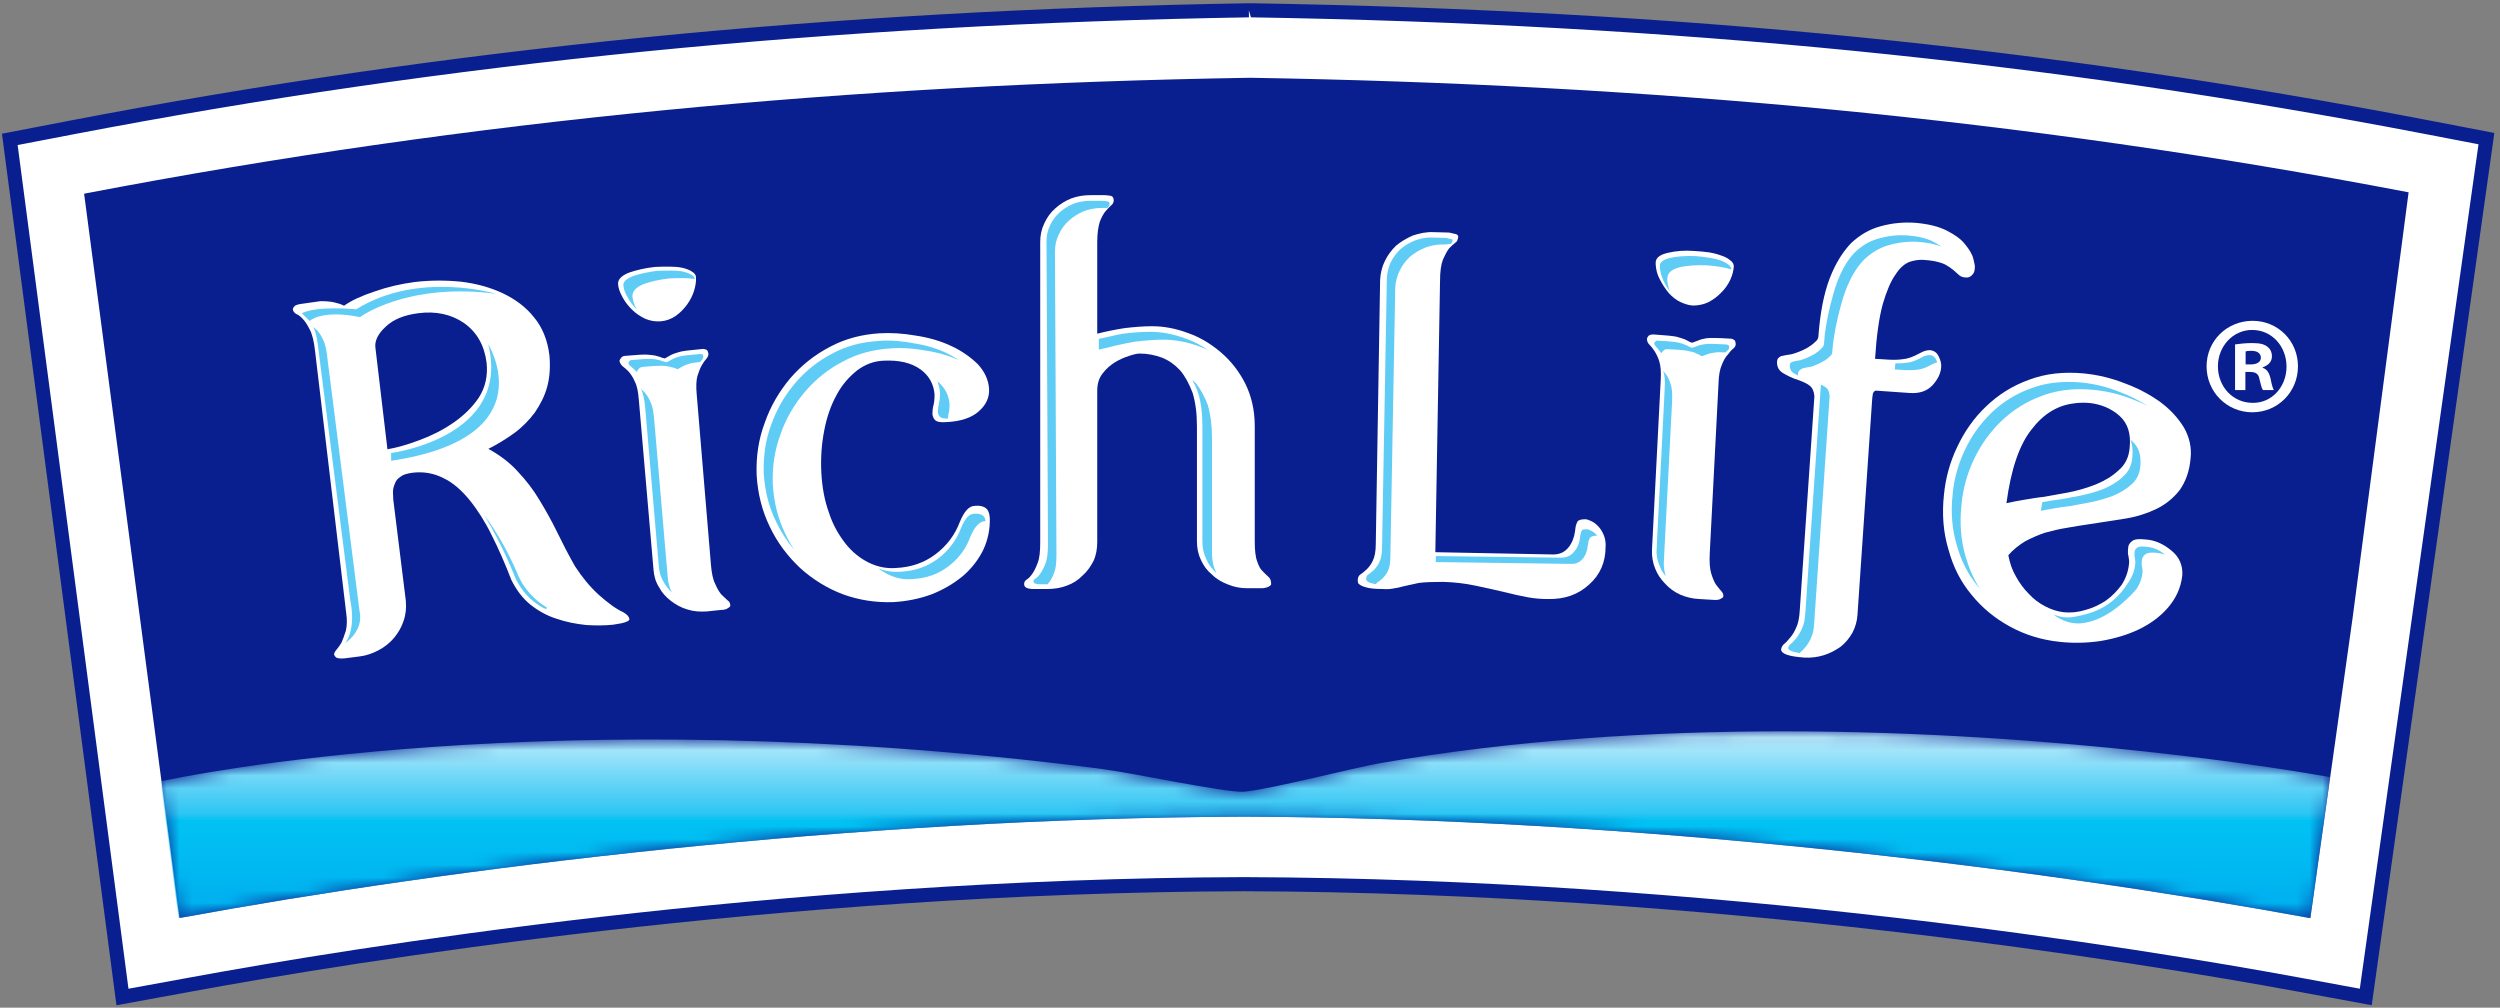<?xml version="1.0" encoding="UTF-8"?>
<svg width="196px" height="79px" viewBox="0 0 196 79" version="1.1" xmlns="http://www.w3.org/2000/svg" xmlns:xlink="http://www.w3.org/1999/xlink">
    <rect x="0" y="0" width="196" height="79" fill="#808080" stroke="none"/>
    <!-- Generator: Sketch 56.2 (81672) - https://sketch.com -->
    <title>Group 84</title>
    <desc>Created with Sketch.</desc>
    <defs>
        <path d="M95.599,2.537 C93.664,2.881 87.386,4.477 85.274,4.733 L85.274,4.733 C85.111,4.755 84.97,4.772 84.858,4.772 L84.858,4.772 C83.286,4.805 76.08,3.28 74.048,3.022 L74.048,3.022 C73.831,2.985 73.604,2.965 73.381,2.927 L73.381,2.927 C30.738,-2.509 1.868,3.558 0.025,3.959 L0.025,3.959 L1.431,14.683 C22.953,10.722 54.283,6.833 84.95,6.726 L84.95,6.726 C115.619,6.833 147.041,10.722 168.559,14.683 L168.559,14.683 L170.116,3.626 C167.054,3.075 149.002,0.035 127.179,0.035 L127.179,0.035 C117.083,0.035 106.189,0.69 95.599,2.537" id="path-1"></path>
        <linearGradient x1="50%" y1="0.001%" x2="50%" y2="99.991%" id="linearGradient-3">
            <stop stop-color="#FFFFFF" offset="0%"></stop>
            <stop stop-color="#2DC5F4" offset="52.381%"></stop>
            <stop stop-color="#01C2F3" offset="55.556%"></stop>
            <stop stop-color="#00AEEF" offset="100%"></stop>
        </linearGradient>
    </defs>
    <g id="Page-1" stroke="none" stroke-width="1" fill="none" fill-rule="evenodd">
        <g id="Richlife-Dairies" transform="translate(-622, -70)">
            <g id="Group-8">
                <g id="Group-84" transform="translate(622, 70)">
                    <g id="Group-9" transform="translate(0, 0.11)">
                        <path d="M97.5,58.625 C130.751,58.738 161.264,63.087 176.789,65.739 L183.316,19.313 C156.015,14.351 128.747,11.785 97.989,11.278 C67.653,11.783 39.567,14.437 12.303,19.385 L18.398,65.73 C33.926,63.074 64.395,58.738 97.5,58.625 L97.5,58.625 Z M9.601,78.055 L0.768,10.817 L5.58,9.891 C34.96,4.244 65.151,1.239 97.91,0.697 L97.991,0.697 L98.08,0.697 C131.295,1.239 160.532,4.142 190.077,9.823 L194.935,10.758 L185.476,78.052 L180.219,77.083 C167.586,74.752 134.212,69.33 97.5,69.208 C60.899,69.33 27.551,74.752 14.909,77.083 L9.601,78.055 Z" id="Fill-1" fill="#FFFFFF"></path>
                        <path d="M97.5,58.073 L97.502,58.073 C130.558,58.184 160.858,62.478 176.321,65.099 L182.695,19.762 C155.542,14.857 128.607,12.336 97.981,11.831 C67.841,12.331 40.004,14.951 12.92,19.835 L18.872,65.089 C34.299,62.47 64.519,58.185 97.497,58.073 L97.5,58.073 Z M177.258,66.38 L176.697,66.284 C161.446,63.678 130.879,59.29 97.497,59.178 C64.195,59.291 33.703,63.673 18.492,66.275 L17.926,66.371 L11.687,18.935 L12.205,18.841 C39.511,13.885 67.569,11.231 97.98,10.725 C128.883,11.235 156.024,13.79 183.416,18.769 L183.937,18.864 L177.258,66.38 Z M1.383,11.262 L10.073,77.406 L14.81,76.539 C27.449,74.21 60.812,68.777 97.497,68.656 C134.33,68.777 167.687,74.21 180.319,76.539 L185.009,77.405 L194.314,11.201 L189.972,10.366 C160.443,4.688 131.241,1.791 98.072,1.249 L97.91,0.696 L97.919,1.249 C65.186,1.792 35.017,4.795 5.685,10.434 L1.383,11.262 Z M9.13,78.703 L9.053,78.127 L0.153,10.373 L5.475,9.348 C34.871,3.699 65.104,0.688 97.901,0.144 L98.089,0.144 C131.325,0.687 160.588,3.591 190.181,9.28 L195.556,10.314 L185.943,78.7 L180.119,77.627 C167.516,75.302 134.237,69.883 97.497,69.762 C60.905,69.883 27.621,75.302 15.009,77.627 L9.13,78.703 Z" id="Fill-3" fill="#0A1F8F"></path>
                        <path d="M97.5,58.625 C130.751,58.738 161.264,63.087 176.789,65.739 L183.316,19.313 C156.015,14.351 128.747,11.785 97.989,11.278 C67.653,11.783 39.567,14.437 12.303,19.385 L18.398,65.73 C33.926,63.074 64.395,58.738 97.5,58.625 Z" id="Stroke-5" stroke="#070201" stroke-width="0.563"></path>
                        <path d="M6.594,15.076 L14.071,71.863 C35.588,67.897 66.892,64.024 97.519,63.916 C128.189,64.024 159.61,67.913 181.133,71.874 L184.444,48.338 L188.835,14.968 C158.309,9.115 128.857,6.495 97.991,5.987 C66.903,6.499 37.065,9.23 6.594,15.076" id="Fill-7" fill="#0A1F8F"></path>
                    </g>
                    <g id="Group-12" transform="translate(12.569, 57.301)">
                        <mask id="mask-2" fill="white">
                            <use xlink:href="#path-1"></use>
                        </mask>
                        <g id="Clip-11"></g>
                        <path d="M95.599,2.537 C93.664,2.881 87.386,4.477 85.274,4.733 L85.274,4.733 C85.111,4.755 84.97,4.772 84.858,4.772 L84.858,4.772 C83.286,4.805 76.08,3.28 74.048,3.022 L74.048,3.022 C73.831,2.985 73.604,2.965 73.381,2.927 L73.381,2.927 C30.738,-2.509 1.868,3.558 0.025,3.959 L0.025,3.959 L1.431,14.683 C22.953,10.722 54.283,6.833 84.95,6.726 L84.95,6.726 C115.619,6.833 147.041,10.722 168.559,14.683 L168.559,14.683 L170.116,3.626 C167.054,3.075 149.002,0.035 127.179,0.035 L127.179,0.035 C117.083,0.035 106.189,0.69 95.599,2.537" id="Fill-10" fill="url(#linearGradient-3)" mask="url(#mask-2)"></path>
                    </g>
                    <g id="Group-83" transform="translate(22.939, 15.193)">
                        <path d="M28.869,9.998 C28.44,10.029 28.038,9.965 27.637,9.795 C27.269,9.619 26.918,9.387 26.61,9.085 C26.321,8.797 26.061,8.475 25.86,8.096 C25.66,7.73 25.547,7.417 25.517,7.091 C25.49,6.709 25.786,6.418 26.378,6.18 C26.954,5.977 27.637,5.823 28.393,5.737 C28.79,5.711 29.151,5.711 29.531,5.711 C29.905,5.711 30.24,5.737 30.558,5.801 C30.88,5.883 31.138,5.977 31.301,6.094 C31.504,6.213 31.625,6.361 31.625,6.537 C31.647,6.859 31.596,7.21 31.479,7.591 C31.367,7.972 31.166,8.356 30.935,8.676 C30.673,9.03 30.393,9.326 30.02,9.586 C29.669,9.824 29.275,9.965 28.869,9.998" id="Fill-13" fill="#FFFFFF"></path>
                        <path d="M32.796,29.047 C32.851,29.742 32.966,30.286 33.142,30.601 C33.283,30.95 33.448,31.214 33.62,31.421 C33.803,31.602 33.973,31.75 34.081,31.856 C34.229,31.95 34.313,32.092 34.313,32.248 C34.341,32.303 34.293,32.396 34.143,32.477 C34.026,32.572 33.823,32.627 33.567,32.627 L32.476,32.744 C31.936,32.777 31.423,32.744 30.962,32.592 C30.477,32.455 30.04,32.211 29.67,31.924 C29.273,31.624 28.958,31.276 28.724,30.833 C28.462,30.427 28.33,29.958 28.292,29.424 L27.144,16.143 C27.093,15.521 27.007,15.056 26.833,14.728 C26.69,14.382 26.52,14.148 26.342,13.936 C26.179,13.764 26,13.615 25.861,13.509 C25.751,13.407 25.663,13.266 25.63,13.112 C25.63,13.055 25.663,12.973 25.751,12.878 C25.806,12.766 25.947,12.702 26.126,12.702 C27.034,12.62 27.64,12.583 27.929,12.62 C28.24,12.647 28.438,12.675 28.579,12.729 C28.724,12.766 28.839,12.792 28.958,12.852 C29.097,12.878 29.152,12.909 29.185,12.909 L29.697,12.62 C29.822,12.556 29.983,12.504 30.274,12.415 C30.53,12.325 31.134,12.259 32.084,12.173 C32.194,12.146 32.307,12.173 32.395,12.21 C32.509,12.235 32.56,12.325 32.598,12.521 C32.62,12.647 32.56,12.792 32.461,12.909 C32.333,13.055 32.194,13.242 32.084,13.438 C31.963,13.645 31.85,13.936 31.738,14.291 C31.645,14.642 31.625,15.116 31.683,15.729 L32.796,29.047 Z" id="Fill-15" fill="#FFFFFF"></path>
                        <path d="M46.349,13.083 C45.576,13.112 44.888,13.378 44.26,13.845 C43.631,14.348 43.078,14.965 42.657,15.759 C42.199,16.586 41.885,17.498 41.687,18.525 C41.478,19.584 41.394,20.659 41.453,21.848 C41.513,23.018 41.711,24.076 42.055,25.015 C42.359,25.963 42.822,26.746 43.345,27.422 C43.863,28.077 44.487,28.575 45.146,28.904 C45.838,29.245 46.552,29.397 47.295,29.338 C48.494,29.283 49.528,28.928 50.421,28.249 C51.307,27.577 51.94,26.721 52.312,25.721 C52.656,24.9 53.024,24.464 53.514,24.464 C53.853,24.429 54.144,24.488 54.342,24.643 C54.514,24.755 54.633,25.015 54.66,25.399 C54.693,26.28 54.514,27.134 54.144,27.925 C53.771,28.688 53.218,29.397 52.539,29.977 C51.854,30.544 51.018,31.04 50.105,31.399 C49.153,31.75 48.153,31.952 47.099,32.012 C45.726,32.062 44.405,31.857 43.146,31.399 C41.885,30.923 40.763,30.218 39.791,29.338 C38.819,28.421 38.017,27.374 37.411,26.1 C36.811,24.87 36.471,23.516 36.383,22.075 C36.326,20.642 36.527,19.257 37.012,17.968 C37.47,16.641 38.158,15.492 39.013,14.467 C39.906,13.438 40.933,12.62 42.139,11.994 C43.345,11.35 44.639,11.026 46.01,10.938 C46.9,10.887 47.842,10.938 48.849,11.117 C49.845,11.264 50.762,11.525 51.6,11.915 C52.429,12.294 53.145,12.796 53.714,13.352 C54.254,13.936 54.567,14.589 54.605,15.32 C54.633,15.971 54.373,16.555 53.798,17.053 C53.253,17.551 52.389,17.851 51.232,17.902 C50.789,17.932 50.529,17.882 50.388,17.756 C50.251,17.637 50.189,17.465 50.161,17.256 C50.161,17.024 50.189,16.784 50.251,16.555 C50.306,16.323 50.333,16.057 50.333,15.759 C50.275,14.941 49.907,14.258 49.226,13.766 C48.494,13.242 47.551,13.03 46.349,13.083" id="Fill-17" fill="#FFFFFF"></path>
                        <path d="M70.901,18.235 C70.901,17.196 70.786,16.352 70.564,15.616 C70.292,14.906 69.986,14.317 69.583,13.845 C69.186,13.409 68.732,13.083 68.183,12.854 C67.61,12.646 67.039,12.525 66.404,12.525 C66.239,12.525 65.952,12.585 65.601,12.702 C65.222,12.825 64.865,12.973 64.484,13.204 C64.109,13.438 63.768,13.733 63.507,14.086 C63.228,14.438 63.084,14.884 63.084,15.437 L63.084,27.305 C63.084,27.834 62.996,28.339 62.795,28.78 C62.564,29.217 62.313,29.6 61.938,29.924 C61.59,30.286 61.191,30.544 60.699,30.722 C60.245,30.896 59.731,30.985 59.185,30.985 L58.096,30.985 C57.611,30.985 57.353,30.866 57.353,30.601 C57.353,30.449 57.41,30.341 57.551,30.246 C57.694,30.165 57.836,30.015 57.985,29.805 C58.129,29.6 58.268,29.338 58.409,28.952 C58.561,28.575 58.614,28.046 58.614,27.332 L58.614,3.77 C58.614,3.269 58.704,2.802 58.927,2.334 C59.125,1.891 59.412,1.475 59.782,1.155 C60.132,0.833 60.556,0.56 61.047,0.364 C61.534,0.185 62.026,0.108 62.544,0.108 L63.653,0.108 C63.792,0.108 63.97,0.13 64.14,0.159 C64.281,0.185 64.376,0.302 64.376,0.507 C64.376,0.655 64.316,0.802 64.193,0.89 C64.054,1.014 63.92,1.155 63.741,1.362 C63.571,1.561 63.424,1.836 63.28,2.209 C63.168,2.592 63.084,3.097 63.084,3.77 L63.084,10.969 C63.741,10.797 64.457,10.654 65.222,10.532 C65.981,10.442 66.717,10.383 67.378,10.383 C68.293,10.383 69.243,10.557 70.184,10.912 C71.132,11.238 71.992,11.767 72.761,12.415 C73.544,13.083 74.201,13.907 74.692,14.884 C75.171,15.849 75.433,16.967 75.433,18.199 L75.433,27.224 C75.433,27.96 75.49,28.485 75.631,28.84 C75.75,29.192 75.887,29.455 76.063,29.6 C76.231,29.776 76.379,29.924 76.52,30.043 C76.663,30.165 76.72,30.367 76.72,30.601 C76.72,30.66 76.663,30.722 76.52,30.802 C76.379,30.866 76.205,30.923 75.98,30.923 L74.827,30.923 C74.307,30.923 73.831,30.832 73.339,30.632 C72.858,30.449 72.426,30.2 72.087,29.862 C71.701,29.543 71.415,29.157 71.22,28.723 C70.993,28.249 70.901,27.782 70.901,27.224 L70.901,18.235 Z" id="Fill-19" fill="#FFFFFF"></path>
                        <path d="M85.262,6.769 C85.288,6.242 85.401,5.737 85.632,5.275 C85.859,4.799 86.146,4.424 86.514,4.064 C86.888,3.747 87.358,3.476 87.834,3.269 C88.357,3.097 88.897,2.98 89.441,3.006 L90.645,3.039 C90.709,3.039 90.817,3.068 91.048,3.128 C91.277,3.152 91.388,3.242 91.388,3.359 C91.361,3.566 91.313,3.747 91.16,3.833 C91.022,3.95 90.839,4.095 90.682,4.267 C90.506,4.483 90.362,4.772 90.188,5.16 C90.041,5.537 89.959,6.092 89.959,6.86 L89.591,28.099 L98.843,28.277 C99.182,28.277 99.467,28.191 99.676,28.046 C99.905,27.9 100.077,27.695 100.196,27.484 C100.331,27.281 100.412,27.038 100.476,26.811 C100.533,26.544 100.566,26.344 100.586,26.132 C100.615,25.963 100.677,25.813 100.734,25.696 C100.813,25.579 101.021,25.515 101.336,25.515 C101.473,25.515 101.653,25.579 101.821,25.663 C102.019,25.753 102.198,25.899 102.368,26.075 C102.544,26.258 102.676,26.487 102.793,26.747 C102.908,27.038 102.969,27.376 102.938,27.695 C102.938,28.868 102.515,29.864 101.653,30.631 C100.791,31.423 99.729,31.804 98.38,31.771 C97.835,31.771 97.297,31.718 96.779,31.623 C96.235,31.518 95.686,31.399 95.091,31.246 C94.344,31.07 93.574,30.896 92.741,30.722 C91.888,30.543 91.048,30.448 90.188,30.426 C89.355,30.426 88.76,30.448 88.293,30.51 C87.865,30.603 87.47,30.691 87.091,30.773 C86.862,30.832 86.657,30.896 86.41,30.922 C86.146,30.984 85.837,31.017 85.436,30.984 C84.944,30.984 84.572,30.951 84.32,30.896 C84.058,30.832 83.86,30.773 83.741,30.691 C83.628,30.631 83.562,30.574 83.536,30.51 C83.509,30.426 83.509,30.367 83.509,30.305 C83.509,30.104 83.562,29.959 83.716,29.838 C83.89,29.743 84.027,29.6 84.201,29.454 C84.373,29.282 84.548,29.071 84.682,28.78 C84.832,28.487 84.922,28.046 84.922,27.462 L85.262,6.769 Z" id="Fill-21" fill="#FFFFFF"></path>
                        <path d="M109.776,8.763 C109.386,8.736 108.985,8.588 108.615,8.388 C108.247,8.161 107.92,7.856 107.698,7.535 C107.438,7.18 107.243,6.832 107.065,6.446 C106.915,6.064 106.864,5.709 106.864,5.383 C106.889,5.009 107.199,4.77 107.834,4.625 C108.445,4.484 109.122,4.422 109.898,4.484 C110.275,4.506 110.667,4.539 111.048,4.592 C111.423,4.656 111.745,4.742 112.058,4.859 C112.34,4.949 112.574,5.097 112.739,5.238 C112.915,5.359 112.993,5.538 112.993,5.709 C112.959,6.034 112.884,6.391 112.713,6.743 C112.541,7.12 112.305,7.444 112.023,7.729 C111.701,8.062 111.39,8.297 110.987,8.505 C110.618,8.677 110.219,8.763 109.776,8.763" id="Fill-23" fill="#FFFFFF"></path>
                        <path d="M111.105,28.191 C111.072,28.87 111.105,29.399 111.224,29.778 C111.334,30.126 111.451,30.428 111.59,30.631 C111.744,30.832 111.885,31.017 111.993,31.133 C112.132,31.275 112.192,31.422 112.165,31.57 C112.165,31.625 112.103,31.685 111.965,31.749 C111.852,31.837 111.649,31.857 111.391,31.837 L110.3,31.771 C109.76,31.749 109.246,31.625 108.783,31.422 C108.327,31.215 107.926,30.922 107.615,30.574 C107.262,30.219 107.005,29.837 106.817,29.359 C106.641,28.929 106.553,28.42 106.577,27.9 L107.262,14.588 C107.296,13.968 107.262,13.51 107.152,13.146 C107.04,12.793 106.892,12.504 106.747,12.293 C106.61,12.086 106.467,11.914 106.345,11.797 C106.227,11.678 106.182,11.523 106.182,11.354 C106.182,11.325 106.227,11.239 106.293,11.147 C106.376,11.061 106.52,11.028 106.696,11.028 C107.615,11.087 108.21,11.147 108.488,11.204 C108.817,11.294 109.008,11.354 109.158,11.415 C109.273,11.475 109.387,11.523 109.496,11.592 C109.615,11.643 109.696,11.678 109.729,11.678 L110.274,11.475 C110.395,11.415 110.567,11.38 110.845,11.325 C111.138,11.294 111.744,11.294 112.654,11.354 C112.796,11.354 112.915,11.38 112.992,11.444 C113.08,11.475 113.139,11.592 113.139,11.797 C113.139,11.914 113.08,12.033 112.939,12.147 C112.796,12.258 112.654,12.416 112.513,12.621 C112.341,12.793 112.192,13.055 112.053,13.408 C111.905,13.732 111.81,14.226 111.795,14.824 L111.105,28.191 Z" id="Fill-25" fill="#FFFFFF"></path>
                        <path d="M119.623,11.178 C119.759,9.326 120.053,7.825 120.513,6.619 C120.97,5.44 121.543,4.538 122.2,3.855 C122.89,3.218 123.635,2.773 124.521,2.541 C125.374,2.305 126.271,2.211 127.208,2.274 C128.246,2.363 129.073,2.568 129.71,2.898 C130.336,3.218 130.823,3.566 131.138,3.978 C131.449,4.358 131.689,4.741 131.771,5.096 C131.859,5.44 131.91,5.676 131.886,5.801 C131.886,6.066 131.798,6.273 131.654,6.386 C131.518,6.538 131.337,6.591 131.138,6.557 C130.94,6.557 130.739,6.481 130.567,6.3 C130.102,5.857 129.675,5.566 129.313,5.44 C128.908,5.297 128.416,5.211 127.821,5.18 C127.537,5.16 127.157,5.211 126.783,5.332 C126.386,5.48 126.009,5.801 125.676,6.322 C125.29,6.86 124.973,7.622 124.669,8.652 C124.382,9.703 124.181,11.123 124.065,12.939 L124.642,12.972 C125.33,13.03 125.841,13.03 126.21,12.972 C126.62,12.939 127.038,12.791 127.559,12.505 C127.871,12.326 128.129,12.258 128.365,12.258 C128.683,12.293 128.908,12.445 129.044,12.728 C129.196,13.03 129.278,13.323 129.249,13.592 C129.216,14.085 128.983,14.559 128.559,15.024 C128.129,15.47 127.537,15.677 126.752,15.615 L124.237,15.439 C124.065,15.402 123.954,15.492 123.893,15.677 C123.866,15.878 123.833,16.056 123.833,16.199 L122.689,32.986 C122.66,33.506 122.515,33.982 122.29,34.419 C122.034,34.862 121.715,35.241 121.344,35.529 C120.945,35.798 120.513,36.037 120.024,36.182 C119.537,36.33 119.025,36.391 118.507,36.361 C117.271,36.268 116.7,36.067 116.7,35.712 C116.731,35.567 116.786,35.419 116.929,35.298 C117.077,35.186 117.207,35.04 117.381,34.829 C117.564,34.623 117.734,34.366 117.873,34.035 C118.042,33.687 118.128,33.248 118.163,32.657 L119.31,15.878 C119.281,15.492 119.16,15.238 118.988,15.082 C118.79,14.905 118.474,14.762 118.1,14.619 C117.582,14.467 117.191,14.258 116.845,14.055 C116.499,13.845 116.358,13.528 116.382,13.146 C116.382,12.939 116.499,12.824 116.7,12.728 C116.929,12.677 117.191,12.62 117.498,12.584 C117.619,12.556 117.787,12.505 118.02,12.417 C118.274,12.326 118.507,12.212 118.741,12.086 C118.964,11.941 119.16,11.826 119.336,11.643 C119.537,11.5 119.623,11.324 119.623,11.178" id="Fill-27" fill="#FFFFFF"></path>
                        <path d="M139.647,16.435 C138.378,16.585 137.26,17.255 136.321,18.494 C135.371,19.695 134.718,21.613 134.366,24.258 C134.765,24.163 135.23,24.077 135.743,23.991 C136.268,23.905 136.806,23.808 137.317,23.758 C137.87,23.663 138.499,23.551 139.244,23.409 C139.982,23.262 140.701,23.05 141.386,22.781 C142.083,22.492 142.672,22.14 143.168,21.67 C143.681,21.232 143.972,20.641 144.025,19.905 C144.142,18.82 143.88,17.993 143.229,17.407 C142.568,16.818 141.766,16.499 140.873,16.4 C140.675,16.382 140.47,16.382 140.269,16.382 C140.075,16.382 139.87,16.4 139.647,16.435 M145.319,27.106 C146.031,27.159 146.69,27.461 147.323,27.99 C147.92,28.486 148.205,29.136 148.152,29.923 C148.041,30.922 147.634,31.749 147.005,32.476 C146.384,33.184 145.608,33.744 144.68,34.184 C143.798,34.594 142.795,34.888 141.704,35.068 C140.617,35.225 139.552,35.24 138.525,35.126 C137.09,34.974 135.801,34.568 134.63,33.924 C133.451,33.278 132.45,32.456 131.617,31.422 C130.788,30.428 130.184,29.247 129.823,27.9 C129.412,26.544 129.302,25.107 129.468,23.577 C129.591,22.312 129.93,21.046 130.506,19.847 C131.074,18.639 131.813,17.581 132.765,16.675 C133.718,15.758 134.824,15.057 136.116,14.588 C137.439,14.087 138.869,13.935 140.47,14.087 C141.594,14.204 142.656,14.466 143.681,14.876 C144.722,15.26 145.636,15.758 146.43,16.327 C147.217,16.913 147.83,17.581 148.291,18.342 C148.72,19.109 148.894,19.905 148.804,20.729 C148.72,21.756 148.407,22.579 147.949,23.229 C147.468,23.844 146.86,24.346 146.146,24.697 C145.427,25.045 144.603,25.318 143.717,25.46 C142.795,25.601 141.883,25.755 140.904,25.898 C140.302,25.989 139.698,26.075 139.092,26.191 C138.499,26.282 137.923,26.427 137.379,26.575 C136.861,26.747 136.321,26.987 135.834,27.245 C135.347,27.543 134.888,27.9 134.513,28.338 C134.63,28.953 134.824,29.52 135.117,30.014 C135.408,30.543 135.743,30.986 136.116,31.361 C136.491,31.771 136.921,32.092 137.379,32.331 C137.87,32.593 138.353,32.743 138.841,32.805 C139.418,32.864 139.982,32.805 140.555,32.628 C141.142,32.476 141.682,32.209 142.16,31.896 C142.656,31.539 143.047,31.134 143.397,30.66 C143.717,30.166 143.908,29.632 143.972,29.048 C144.005,28.839 143.972,28.629 143.935,28.42 C143.88,28.248 143.88,28.017 143.908,27.781 C143.908,27.543 144.025,27.375 144.224,27.225 C144.398,27.073 144.766,27.04 145.319,27.106" id="Fill-29" fill="#FFFFFF"></path>
                        <path d="M7.437,20.03 C8.156,19.909 8.993,19.673 9.93,19.32 C10.88,18.974 11.767,18.524 12.573,17.971 C13.398,17.409 14.094,16.736 14.603,15.974 C15.115,15.178 15.316,14.263 15.21,13.242 C15.033,11.863 14.434,10.829 13.429,10.125 C12.432,9.444 11.218,9.184 9.853,9.363 C8.758,9.508 7.933,9.824 7.3,10.419 C6.697,10.974 6.414,11.539 6.496,12.09 L7.437,20.03 Z M1.768,12.383 C1.682,11.591 1.541,11.001 1.338,10.626 C1.139,10.242 0.967,9.98 0.793,9.804 C0.621,9.625 0.449,9.473 0.277,9.422 C0.13,9.328 0.046,9.215 0.019,9.061 C0.019,8.981 0.081,8.887 0.161,8.801 C0.277,8.71 0.482,8.653 0.736,8.624 L2.195,8.417 C2.605,8.417 2.945,8.446 3.222,8.503 C3.516,8.569 3.811,8.653 4.034,8.774 C4.633,8.355 5.394,8.001 6.439,7.657 C7.437,7.302 8.473,7.066 9.562,6.918 C10.79,6.773 12.022,6.773 13.228,6.894 C14.403,7.039 15.485,7.333 16.49,7.804 C17.471,8.274 18.303,8.887 18.928,9.685 C19.59,10.48 19.989,11.475 20.134,12.649 C20.22,13.562 20.159,14.384 19.965,15.116 C19.766,15.859 19.414,16.529 18.992,17.149 C18.556,17.731 18.018,18.29 17.383,18.76 C16.724,19.23 16.056,19.646 15.349,19.997 C16.261,20.499 17.037,21.086 17.67,21.791 C18.303,22.463 18.873,23.197 19.363,24.022 C19.848,24.82 20.308,25.64 20.734,26.515 C21.164,27.401 21.62,28.287 22.136,29.195 C22.689,30.049 23.311,30.813 24.029,31.462 C24.722,32.074 25.352,32.548 25.925,32.806 C26.24,32.985 26.379,33.161 26.406,33.338 C26.434,33.512 26.007,33.664 25.118,33.785 C24.492,33.847 23.769,33.86 22.998,33.807 C22.198,33.717 21.448,33.578 20.674,33.309 C19.932,33.075 19.246,32.691 18.618,32.189 C18.018,31.695 17.535,31.043 17.156,30.284 C16.667,29.019 16.156,27.844 15.604,26.757 C15.089,25.702 14.485,24.76 13.863,23.995 C13.228,23.228 12.573,22.642 11.824,22.291 C11.083,21.91 10.246,21.756 9.357,21.875 C8.956,21.937 8.667,22.018 8.473,22.174 C8.242,22.32 8.096,22.492 8.017,22.73 C7.933,22.931 7.869,23.14 7.869,23.372 C7.869,23.616 7.896,23.819 7.896,23.995 L8.877,31.9 C8.927,32.456 8.877,32.985 8.702,33.481 C8.553,33.957 8.299,34.393 7.96,34.81 C7.642,35.189 7.241,35.52 6.749,35.782 C6.267,36.038 5.753,36.219 5.202,36.278 L4.058,36.424 C3.688,36.45 3.458,36.424 3.366,36.307 C3.313,36.247 3.286,36.188 3.253,36.139 C3.253,36.011 3.313,35.894 3.434,35.754 C3.568,35.606 3.688,35.425 3.835,35.189 C3.948,34.922 4.058,34.634 4.179,34.246 C4.265,33.86 4.285,33.395 4.199,32.839 L1.768,12.383 Z" id="Fill-31" fill="#FFFFFF"></path>
                        <path d="M26.934,9.023 C26.641,8.71 26.42,8.419 26.255,8.095 C26.061,7.767 25.96,7.48 25.936,7.196 C25.927,7.083 25.9,6.766 26.676,6.459 C27.205,6.274 27.849,6.131 28.567,6.041 C28.942,6.021 29.288,6.021 29.643,6.021 L29.648,6.021 C29.998,6.021 30.325,6.041 30.62,6.098 C30.849,6.162 31.12,6.246 31.281,6.36 C31.444,6.459 31.526,6.559 31.526,6.673 L31.526,6.68 C31.224,6.631 30.935,6.609 30.62,6.609 C30.265,6.609 29.91,6.609 29.524,6.636 C28.764,6.722 28.107,6.87 27.562,7.066 C26.916,7.317 26.617,7.645 26.647,8.073 C26.681,8.388 26.789,8.71 26.98,9.063 C26.967,9.052 26.952,9.034 26.934,9.023" id="Fill-33" fill="#5FCCF6"></path>
                        <path d="M29.741,31.247 C29.47,31.018 29.258,30.745 29.097,30.445 C28.862,30.07 28.743,29.651 28.71,29.175 L27.64,16.716 C27.57,16.046 27.482,15.638 27.325,15.341 C27.319,15.33 27.319,15.319 27.314,15.312 C27.409,15.389 27.519,15.493 27.623,15.59 C27.759,15.769 27.914,15.978 28.05,16.306 C28.185,16.564 28.28,16.957 28.339,17.581 L29.408,30.031 C29.437,30.476 29.543,30.879 29.741,31.247" id="Fill-35" fill="#5FCCF6"></path>
                        <path d="M26.923,13.907 C26.771,13.74 26.608,13.614 26.482,13.509 C26.405,13.447 26.341,13.341 26.321,13.246 C26.324,13.246 26.341,13.198 26.39,13.149 C26.441,13.054 26.52,13.03 26.635,13.03 C27.241,12.973 27.688,12.944 27.97,12.944 C28.072,12.944 28.142,12.944 28.204,12.951 C28.451,12.973 28.634,13.002 28.755,13.046 C28.892,13.079 28.982,13.099 29.066,13.145 C29.169,13.165 29.251,13.198 29.251,13.198 L29.322,13.215 L29.833,12.94 C29.926,12.887 30.069,12.834 30.311,12.766 C30.53,12.689 31.045,12.647 31.876,12.569 C31.901,12.569 31.925,12.561 31.956,12.561 C32.029,12.561 32.066,12.576 32.097,12.583 C32.134,12.594 32.178,12.607 32.194,12.77 C32.214,12.83 32.178,12.909 32.108,13.002 C32.066,13.041 31.963,13.185 31.963,13.185 C31.577,13.222 31.292,13.266 31.134,13.312 C30.88,13.396 30.715,13.451 30.618,13.509 L30.153,13.769 C30.166,13.733 30.115,13.716 30.036,13.696 C29.956,13.654 29.844,13.623 29.718,13.601 C29.588,13.548 29.403,13.528 29.121,13.487 C29.059,13.487 28.973,13.482 28.87,13.482 C28.568,13.482 28.116,13.509 27.514,13.568 C27.32,13.568 27.159,13.654 27.093,13.793 C27.042,13.83 27,13.907 26.992,13.985 C26.967,13.954 26.948,13.936 26.923,13.907" id="Fill-37" fill="#5FCCF6"></path>
                        <path d="M107.936,7.591 C107.685,7.248 107.499,6.917 107.378,6.584 C107.244,6.227 107.189,5.925 107.193,5.636 C107.2,5.537 107.219,5.202 108.033,5.017 C108.571,4.904 109.228,4.858 109.955,4.882 C110.323,4.904 110.667,4.957 111.029,5.008 L111.035,5.008 C111.377,5.063 111.701,5.136 111.97,5.224 C112.201,5.321 112.457,5.447 112.598,5.581 C112.739,5.702 112.812,5.817 112.801,5.925 L112.801,5.929 C112.519,5.839 112.219,5.775 111.924,5.726 C111.556,5.676 111.203,5.627 110.821,5.605 C110.057,5.581 109.386,5.627 108.82,5.742 C108.139,5.905 107.806,6.183 107.779,6.619 C107.764,6.928 107.835,7.27 107.976,7.635 C107.962,7.622 107.947,7.613 107.936,7.591" id="Fill-39" fill="#5FCCF6"></path>
                        <path d="M107.669,29.997 C107.44,29.734 107.272,29.441 107.153,29.111 C106.981,28.707 106.902,28.277 106.944,27.801 L107.572,15.311 C107.616,14.641 107.572,14.222 107.464,13.907 C107.462,13.892 107.455,13.885 107.449,13.874 C107.532,13.969 107.623,14.083 107.711,14.205 C107.834,14.386 107.953,14.617 108.046,14.959 C108.15,15.243 108.176,15.642 108.154,16.27 L107.51,28.76 C107.482,29.197 107.532,29.604 107.669,29.997" id="Fill-41" fill="#5FCCF6"></path>
                        <path d="M107.256,12.431 C107.119,12.245 106.982,12.087 106.874,11.966 C106.799,11.895 106.751,11.785 106.749,11.681 C106.749,11.681 106.777,11.644 106.835,11.599 C106.89,11.518 106.98,11.5 107.086,11.518 C107.697,11.544 108.137,11.582 108.424,11.626 C108.521,11.642 108.589,11.65 108.658,11.668 C108.9,11.723 109.068,11.776 109.18,11.84 C109.317,11.888 109.398,11.926 109.478,11.985 C109.575,12.021 109.661,12.051 109.661,12.051 L109.729,12.076 L110.269,11.884 C110.366,11.844 110.516,11.827 110.767,11.785 C110.985,11.743 111.504,11.767 112.341,11.809 C112.363,11.809 112.387,11.813 112.407,11.818 C112.489,11.833 112.533,11.844 112.559,11.866 C112.592,11.88 112.628,11.888 112.628,12.051 C112.632,12.118 112.599,12.201 112.502,12.274 C112.467,12.309 112.348,12.435 112.348,12.435 C111.964,12.415 111.671,12.415 111.504,12.446 C111.241,12.49 111.071,12.521 110.961,12.561 L110.474,12.748 C110.492,12.722 110.437,12.7 110.366,12.669 C110.291,12.62 110.19,12.567 110.051,12.521 C109.952,12.448 109.76,12.391 109.484,12.34 C109.416,12.309 109.339,12.305 109.242,12.29 C108.94,12.245 108.486,12.21 107.888,12.186 C107.692,12.153 107.525,12.21 107.439,12.34 C107.379,12.38 107.333,12.446 107.304,12.512 C107.298,12.486 107.273,12.457 107.256,12.431" id="Fill-43" fill="#5FCCF6"></path>
                        <path d="M48.274,30.219 C47.71,30.219 47.15,30.082 46.621,29.806 C46.383,29.692 46.147,29.542 45.917,29.374 C46.374,29.551 46.846,29.641 47.328,29.641 C47.425,29.641 47.531,29.641 47.63,29.632 C48.788,29.575 49.76,29.24 50.622,28.589 C51.455,27.955 52.057,27.139 52.418,26.176 C52.729,25.437 53.051,25.089 53.423,25.089 C53.492,25.078 53.534,25.078 53.578,25.078 C53.798,25.078 53.99,25.122 54.116,25.226 C54.223,25.292 54.296,25.446 54.329,25.658 C53.721,25.677 53.346,26.385 53.128,26.914 C52.788,27.836 52.215,28.612 51.402,29.218 C50.604,29.828 49.674,30.15 48.571,30.208 C48.466,30.219 48.369,30.219 48.274,30.219" id="Fill-45" fill="#5FCCF6"></path>
                        <path d="M51.307,17.627 C51.053,17.627 50.866,17.581 50.767,17.502 C50.67,17.416 50.617,17.299 50.588,17.085 C50.601,16.885 50.617,16.66 50.67,16.439 C50.74,16.19 50.758,15.91 50.758,15.615 C50.74,15.286 50.663,14.976 50.54,14.693 C51.13,15.165 51.455,15.771 51.508,16.512 C51.508,16.783 51.485,17.043 51.424,17.266 C51.393,17.383 51.382,17.511 51.375,17.627 L51.307,17.627" id="Fill-47" fill="#5FCCF6"></path>
                        <path d="M39.321,27.9 C38.756,27.232 38.289,26.511 37.906,25.709 C37.343,24.563 37.024,23.299 36.94,21.944 C36.891,20.577 37.081,19.281 37.524,18.11 C37.943,16.922 38.551,15.849 39.407,14.835 C40.255,13.845 41.214,13.098 42.327,12.52 C43.403,11.94 44.585,11.621 45.938,11.539 C46.152,11.517 46.361,11.508 46.578,11.508 C47.212,11.508 47.898,11.572 48.597,11.702 C49.542,11.841 50.402,12.086 51.18,12.445 C51.553,12.619 51.912,12.824 52.243,13.047 C51.456,12.686 50.561,12.425 49.604,12.289 C48.896,12.156 48.189,12.095 47.541,12.095 C47.32,12.095 47.107,12.104 46.893,12.119 C45.495,12.211 44.28,12.54 43.172,13.137 C42.028,13.722 41.051,14.497 40.182,15.505 C39.297,16.556 38.668,17.652 38.252,18.858 C37.8,20.072 37.592,21.404 37.65,22.806 C37.733,24.205 38.064,25.497 38.637,26.674 C38.84,27.106 39.074,27.503 39.321,27.9" id="Fill-49" fill="#5FCCF6"></path>
                        <path d="M58.635,30.612 C58.269,30.612 58.086,30.544 58.086,30.394 C58.086,30.299 58.121,30.242 58.209,30.196 C58.359,30.099 58.496,29.958 58.635,29.759 C58.78,29.543 58.917,29.281 59.036,28.961 C59.159,28.622 59.223,28.146 59.223,27.46 L59.107,3.739 C59.107,3.27 59.193,2.886 59.376,2.494 C59.559,2.086 59.819,1.74 60.121,1.475 C60.414,1.197 60.786,0.97 61.214,0.781 C61.648,0.626 62.067,0.551 62.519,0.551 L63.528,0.551 C63.641,0.551 63.793,0.58 63.941,0.609 C63.969,0.609 64.049,0.626 64.049,0.794 C64.049,0.898 64.009,0.988 63.941,1.039 L63.872,1.111 L63.432,1.111 C62.971,1.111 62.506,1.189 62.047,1.356 C61.586,1.552 61.185,1.806 60.875,2.095 C60.539,2.381 60.271,2.752 60.068,3.197 C59.867,3.609 59.77,4.034 59.77,4.546 L59.887,28.263 C59.887,28.913 59.839,29.36 59.719,29.678 C59.609,29.978 59.49,30.218 59.347,30.418 C59.294,30.491 59.241,30.555 59.193,30.612 L58.635,30.612 Z" id="Fill-51" fill="#5FCCF6"></path>
                        <path d="M72.429,29.734 C72.088,29.432 71.823,29.071 71.64,28.661 C71.428,28.226 71.329,27.788 71.329,27.224 L71.329,18.234 C71.329,17.198 71.219,16.332 70.986,15.576 C70.86,15.212 70.701,14.894 70.54,14.588 C70.628,14.674 70.717,14.751 70.805,14.837 C71.164,15.28 71.479,15.845 71.75,16.554 C71.964,17.284 72.079,18.122 72.079,19.127 L72.079,28.118 C72.079,28.731 72.176,29.216 72.407,29.679 L72.429,29.734 Z" id="Fill-53" fill="#5FCCF6"></path>
                        <path d="M71.773,12.246 C71.548,12.138 71.325,12.052 71.103,11.97 C70.15,11.622 69.187,11.437 68.255,11.437 C67.644,11.437 66.914,11.492 66.085,11.587 C65.369,11.69 63.822,12.065 63.209,12.219 L63.209,11.379 C63.531,11.318 64.752,11.02 65.102,10.969 C65.918,10.868 66.63,10.822 67.227,10.822 C68.14,10.822 69.057,10.994 69.996,11.346 C70.598,11.553 71.186,11.844 71.773,12.246" id="Fill-55" fill="#5FCCF6"></path>
                        <path d="M84.939,30.599 C84.879,30.599 84.831,30.591 84.787,30.577 C84.615,30.54 84.416,30.491 84.328,30.427 C84.264,30.383 84.211,30.35 84.196,30.308 C84.171,30.266 84.171,30.233 84.171,30.178 C84.171,30.031 84.218,29.936 84.308,29.863 C84.416,29.81 84.524,29.715 84.639,29.605 L84.74,29.533 C84.884,29.383 85.051,29.191 85.197,28.887 C85.347,28.602 85.415,28.19 85.415,27.663 L85.79,6.636 C85.814,6.162 85.92,5.75 86.1,5.36 C86.301,4.965 86.537,4.645 86.859,4.337 C87.15,4.083 87.54,3.845 87.987,3.662 C88.428,3.506 88.838,3.428 89.198,3.428 L90.412,3.459 C90.45,3.459 90.56,3.495 90.727,3.534 C90.895,3.552 90.952,3.6 90.952,3.625 C90.926,3.777 90.882,3.883 90.804,3.931 L90.26,3.98 L90.108,3.975 C89.7,3.975 89.277,4.05 88.792,4.22 C88.32,4.423 87.917,4.663 87.595,4.943 C87.247,5.276 86.991,5.62 86.79,6.041 C86.579,6.459 86.473,6.914 86.447,7.407 L86.065,28.463 C86.065,28.933 85.999,29.317 85.873,29.575 C85.757,29.828 85.604,29.998 85.474,30.137 L85.38,30.218 C85.265,30.308 85.179,30.39 85.08,30.45 C85.011,30.491 84.967,30.544 84.939,30.599" id="Fill-57" fill="#5FCCF6"></path>
                        <path d="M89.623,28.873 L89.632,28.403 L99.457,28.529 C99.745,28.529 100.001,28.452 100.193,28.322 C100.413,28.172 100.559,27.969 100.643,27.83 C100.74,27.683 100.821,27.504 100.883,27.255 C100.923,27.039 100.951,26.867 100.975,26.704 C100.991,26.598 101.024,26.492 101.081,26.384 C101.09,26.367 101.167,26.298 101.463,26.298 C101.549,26.298 101.668,26.345 101.8,26.411 C101.934,26.466 102.058,26.561 102.217,26.719 C102.234,26.741 102.281,26.801 102.281,26.801 C101.987,26.801 101.8,26.863 101.703,26.988 C101.632,27.138 101.588,27.255 101.577,27.383 C101.549,27.555 101.529,27.716 101.487,27.925 C101.427,28.132 101.366,28.304 101.277,28.428 C101.207,28.562 101.081,28.727 100.887,28.847 C100.731,28.957 100.515,29.018 100.279,29.018 L89.623,28.873 Z" id="Fill-59" fill="#5FCCF6"></path>
                        <path d="M126.778,13.826 C126.549,13.826 126.296,13.826 125.998,13.795 L125.615,13.775 C125.626,13.605 125.637,13.451 125.656,13.29 C125.742,13.29 125.819,13.292 125.895,13.292 C126.13,13.292 126.329,13.279 126.496,13.25 C126.864,13.224 127.246,13.092 127.709,12.834 C127.936,12.702 128.147,12.646 128.355,12.646 C128.582,12.666 128.736,12.77 128.842,12.981 C128.877,13.054 128.919,13.145 128.937,13.224 C128.78,13.25 128.641,13.314 128.48,13.396 C128.052,13.645 127.695,13.769 127.356,13.795 C127.191,13.826 127.005,13.826 126.778,13.826" id="Fill-61" fill="#5FCCF6"></path>
                        <path d="M118.157,36.003 C117.368,35.89 117.251,35.712 117.251,35.606 C117.284,35.496 117.328,35.401 117.412,35.326 C117.553,35.225 117.685,35.073 117.855,34.883 C118.042,34.647 118.206,34.389 118.324,34.111 C118.492,33.77 118.573,33.353 118.604,32.782 L119.815,15.033 C119.812,15.006 119.812,14.975 119.812,14.958 C119.984,15.028 120.141,15.121 120.262,15.22 C120.394,15.341 120.489,15.562 120.505,15.868 L119.297,33.593 C119.275,34.133 119.189,34.528 119.043,34.826 C118.928,35.09 118.785,35.326 118.604,35.544 C118.457,35.721 118.324,35.849 118.201,35.957 L118.186,35.974 L118.157,36.003 Z" id="Fill-63" fill="#5FCCF6"></path>
                        <path d="M118.021,14.248 C117.918,14.201 117.819,14.148 117.717,14.087 C117.488,13.954 117.367,13.727 117.382,13.428 C117.382,13.328 117.413,13.251 117.574,13.176 C117.744,13.126 117.944,13.079 118.213,13.046 C118.321,13.015 118.475,12.963 118.674,12.879 C118.875,12.797 119.079,12.7 119.273,12.59 L119.357,12.537 C119.523,12.427 119.67,12.326 119.811,12.173 C119.972,12.052 120.078,11.867 120.071,11.682 C120.157,10.097 120.706,8.023 121.063,7.004 C121.418,6.041 121.868,5.254 122.415,4.659 C122.988,4.09 123.583,3.726 124.3,3.523 C124.864,3.354 125.441,3.257 126.047,3.248 C126.211,3.248 126.365,3.248 126.513,3.255 C127.361,3.316 128.056,3.471 128.578,3.731 C128.84,3.863 129.074,3.997 129.264,4.139 C128.754,3.936 128.131,3.814 127.394,3.768 C127.231,3.755 127.073,3.755 126.923,3.755 C126.285,3.768 125.693,3.863 125.108,4.035 C124.372,4.255 123.724,4.645 123.129,5.238 C122.551,5.862 122.091,6.678 121.722,7.677 C121.354,8.71 120.81,10.815 120.706,12.431 C120.711,12.541 120.64,12.661 120.521,12.746 C120.391,12.888 120.263,12.974 120.104,13.079 C119.855,13.223 119.668,13.328 119.463,13.403 C119.273,13.481 119.132,13.538 119.035,13.562 C118.786,13.591 118.564,13.646 118.368,13.697 C118.206,13.774 118.015,13.893 118.021,14.177 L118.021,14.248" id="Fill-65" fill="#5FCCF6"></path>
                        <path d="M139.977,33.686 C139.877,33.686 139.765,33.673 139.661,33.664 C139.28,33.623 138.925,33.506 138.577,33.321 C138.398,33.228 138.231,33.122 138.074,32.994 C138.323,33.089 138.586,33.162 138.859,33.195 C138.976,33.204 139.086,33.212 139.199,33.212 C139.536,33.212 139.869,33.129 140.213,33.058 C142.838,32.505 143.715,30.75 143.989,30.367 C144.268,29.946 144.412,29.518 144.458,29.07 C144.482,28.907 144.465,28.744 144.436,28.577 C144.403,28.442 144.39,28.29 144.412,28.098 C144.412,27.96 144.482,27.845 144.608,27.754 C144.667,27.706 144.773,27.653 145.027,27.653 C145.131,27.653 145.243,27.664 145.373,27.682 C145.889,27.715 146.35,27.922 146.801,28.29 C146.596,28.22 146.394,28.171 146.171,28.151 C146.041,28.132 145.913,28.132 145.809,28.132 C145.545,28.132 145.371,28.18 145.26,28.262 C145.075,28.405 144.981,28.577 144.981,28.78 C144.958,28.98 144.961,29.17 145.011,29.313 C145.031,29.445 145.049,29.595 145.027,29.734 C144.987,30.151 144.842,30.543 144.604,30.927 C144.339,31.293 142.684,33.089 140.947,33.532 C140.618,33.623 140.296,33.686 139.977,33.686" id="Fill-67" fill="#5FCCF6"></path>
                        <path d="M137.066,24.856 C137.106,24.618 137.137,24.393 137.181,24.169 L137.249,24.164 C137.675,24.08 138.122,24.012 138.559,23.961 C139.021,23.886 139.535,23.789 140.161,23.664 C140.783,23.538 141.387,23.37 141.964,23.148 C142.604,22.87 143.097,22.57 143.481,22.195 C143.931,21.814 144.184,21.296 144.239,20.65 C144.283,20.126 144.244,19.672 144.094,19.281 C144.136,19.319 144.184,19.363 144.224,19.4 C144.744,19.857 144.945,20.498 144.863,21.373 C144.808,21.955 144.585,22.42 144.184,22.769 C143.814,23.117 143.34,23.415 142.725,23.677 C142.169,23.886 141.57,24.063 140.966,24.18 C140.349,24.307 139.817,24.393 139.374,24.479 C138.947,24.526 138.488,24.598 138.058,24.671 C137.695,24.737 137.364,24.792 137.066,24.856" id="Fill-69" fill="#5FCCF6"></path>
                        <path d="M132.122,30.772 C131.366,29.855 130.801,28.766 130.466,27.523 C130.098,26.286 129.99,24.939 130.153,23.539 C130.257,22.36 130.581,21.205 131.099,20.101 C131.634,18.963 132.322,18.022 133.184,17.175 C134.064,16.331 135.104,15.681 136.268,15.26 C137.172,14.92 138.137,14.751 139.218,14.751 C139.566,14.751 139.925,14.766 140.284,14.799 C141.309,14.907 142.277,15.149 143.236,15.533 C143.99,15.815 144.724,16.177 145.412,16.615 C145.039,16.428 144.667,16.263 144.285,16.126 C143.3,15.729 142.308,15.487 141.261,15.377 C140.888,15.341 140.527,15.319 140.176,15.319 C139.057,15.319 138.06,15.491 137.134,15.848 C135.933,16.283 134.866,16.951 133.962,17.826 C133.08,18.67 132.364,19.673 131.813,20.826 C131.28,21.954 130.955,23.14 130.845,24.355 C130.678,25.792 130.795,27.159 131.16,28.433 C131.427,29.355 131.791,30.199 132.276,30.95 C132.225,30.898 132.175,30.831 132.122,30.772" id="Fill-71" fill="#5FCCF6"></path>
                        <path d="M153.117,13.378 L153.507,13.378 C153.944,13.378 154.314,13.224 154.314,12.858 C154.314,12.536 154.074,12.311 153.56,12.311 C153.348,12.311 153.196,12.331 153.117,12.357 L153.117,13.378 Z M153.099,15.386 L152.29,15.386 L152.29,11.808 C152.608,11.769 153.053,11.703 153.628,11.703 C154.287,11.703 154.589,11.808 154.819,11.985 C155.03,12.139 155.18,12.393 155.18,12.747 C155.18,13.184 154.867,13.464 154.457,13.603 L154.457,13.645 C154.797,13.755 154.968,14.033 155.079,14.515 C155.18,15.067 155.268,15.26 155.326,15.386 L154.475,15.386 C154.371,15.26 154.314,14.954 154.199,14.515 C154.14,14.143 153.926,13.969 153.478,13.969 L153.099,13.969 L153.099,15.386 Z M150.946,13.528 C150.946,15.126 152.118,16.391 153.67,16.391 C155.18,16.413 156.324,15.126 156.324,13.556 C156.324,11.96 155.18,10.675 153.628,10.675 C152.118,10.675 150.946,11.96 150.946,13.528 L150.946,13.528 Z M157.221,13.528 C157.221,15.536 155.643,17.13 153.642,17.13 C151.651,17.13 150.057,15.536 150.057,13.528 C150.057,11.524 151.651,9.959 153.67,9.959 C155.643,9.959 157.221,11.524 157.221,13.528 L157.221,13.528 Z" id="Fill-73" fill="#FFFFFF"></path>
                        <path d="M4.116,35.23 C4.116,35.23 5.003,34.291 4.525,31.872 L1.979,11.835 C1.89,11.167 1.791,10.761 1.626,10.467 C1.619,10.456 1.619,10.445 1.614,10.439 C1.711,10.513 1.824,10.614 1.93,10.708 C2.072,10.883 2.232,11.089 2.378,11.414 C2.519,11.668 2.625,12.058 2.702,12.681 L5.247,32.709 C5.612,34.274 4.116,35.23 4.116,35.23" id="Fill-75" fill="#5FCCF6"></path>
                        <path d="M1.332,9.971 C1.332,9.971 2.245,9.058 5.29,9.667 C5.29,9.667 8.944,6.927 15.947,7.84 C15.947,7.84 9.857,6.013 4.986,9.058 C4.986,9.058 1.941,8.753 0.723,9.362 L1.332,9.971 Z" id="Fill-77" fill="#5FCCF6"></path>
                        <path d="M7.726,20.323 C7.726,20.323 17.165,19.105 15.338,11.798 C15.338,11.798 19.905,19.105 7.726,20.932 L7.726,20.323 Z" id="Fill-79" fill="#5FCCF6"></path>
                        <path d="M15.033,25.195 C15.482,25.791 15.885,26.42 16.263,27.064 C16.645,27.705 16.984,28.372 17.301,29.049 C17.46,29.387 17.61,29.738 17.752,30.067 C17.911,30.393 18.1,30.703 18.321,30.99 C18.754,31.568 19.313,32.066 19.937,32.431 L19.873,32.573 C19.173,32.256 18.577,31.758 18.101,31.16 C17.869,30.857 17.668,30.53 17.5,30.187 C17.343,29.834 17.215,29.494 17.067,29.154 C16.477,27.796 15.794,26.475 15.033,25.195" id="Fill-81" fill="#5FCCF6"></path>
                    </g>
                </g>
            </g>
        </g>
    </g>
</svg>
